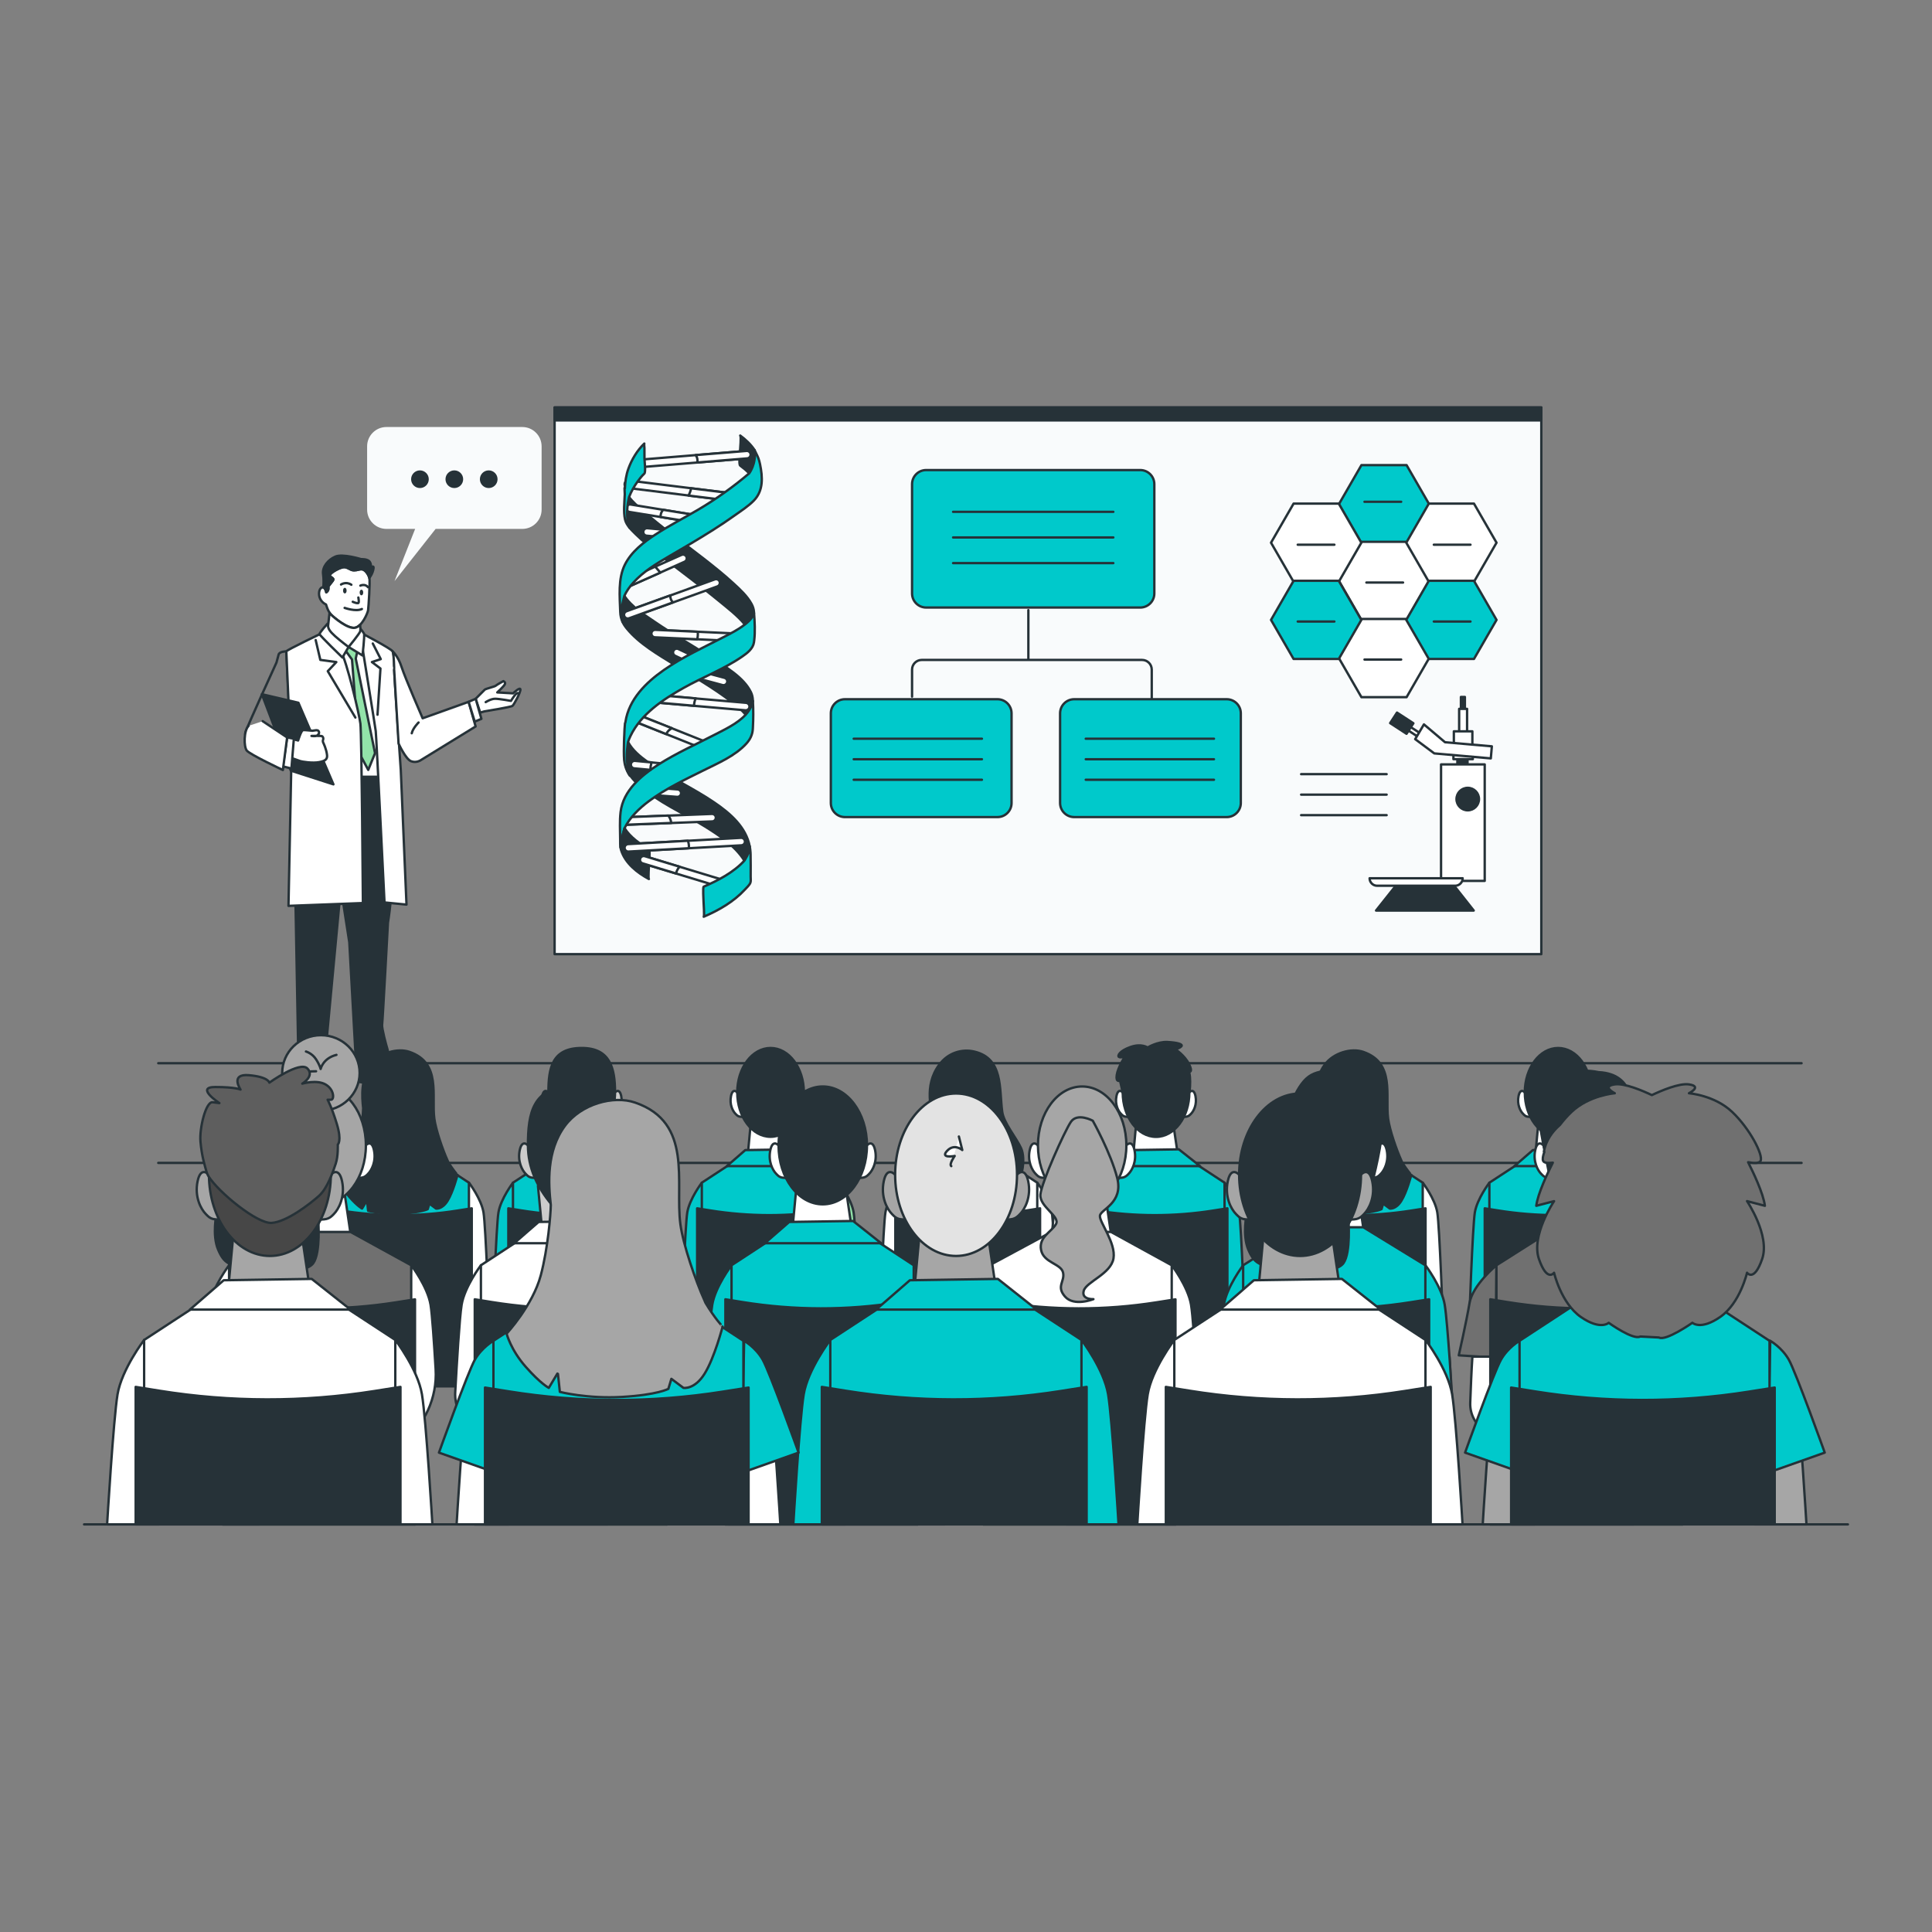 <?xml version="1.0" encoding="UTF-8"?> <svg xmlns="http://www.w3.org/2000/svg" xmlns:xlink="http://www.w3.org/1999/xlink" version="1.1" x="0px" y="0px" viewBox="0 0 500 500" style="enable-background:new 0 0 500 500;" xml:space="preserve"><rect x="0" y="0" width="500" height="500" fill="#808080" stroke="none"/> <style type="text/css"> .st0{fill:none;stroke:#263238;stroke-width:0.613;stroke-linecap:round;stroke-linejoin:round;stroke-miterlimit:10;} .st1{fill:#F9FBFC;stroke:#263238;stroke-width:0.613;stroke-linecap:round;stroke-linejoin:round;stroke-miterlimit:10;} .st2{fill:#263238;stroke:#263238;stroke-width:0.613;stroke-linecap:round;stroke-linejoin:round;stroke-miterlimit:10;} .st3{fill:#FFFFFF;stroke:#263238;stroke-width:0.613;stroke-linecap:round;stroke-linejoin:round;stroke-miterlimit:10;} .st4{fill:#00C9CB;stroke:#263238;stroke-width:0.613;stroke-linecap:round;stroke-linejoin:round;stroke-miterlimit:10;} .st5{fill:#92E3A9;stroke:#263238;stroke-width:0.613;stroke-linecap:round;stroke-linejoin:round;stroke-miterlimit:10;} .st6{fill:#263238;} .st7{fill:#F9FBFC;} .st8{fill:#CCCCCC;stroke:#263238;stroke-width:0.613;stroke-linecap:round;stroke-linejoin:round;stroke-miterlimit:10;} .st9{fill:#A6A6A6;stroke:#263238;stroke-width:0.613;stroke-linecap:round;stroke-linejoin:round;stroke-miterlimit:10;} .st10{fill:#707070;stroke:#263238;stroke-width:0.613;stroke-linecap:round;stroke-linejoin:round;stroke-miterlimit:10;} .st11{fill:#E3E3E3;stroke:#263238;stroke-width:0.613;stroke-linecap:round;stroke-linejoin:round;stroke-miterlimit:10;} .st12{fill:#474747;stroke:#263238;stroke-width:0.613;stroke-linecap:round;stroke-linejoin:round;stroke-miterlimit:10;} .st13{fill:#5E5E5E;stroke:#263238;stroke-width:0.613;stroke-linecap:round;stroke-linejoin:round;stroke-miterlimit:10;} </style> <g id="Layer_7"> </g> <g id="Background_Simple"> </g> <g id="Equipment"> </g> <g id="Device"> </g> <g id="Characters_2"> </g> <g id="Character_1"> </g> <g id="Bottles"> <g> <g> <line class="st0" x1="40.96" y1="275.16" x2="466.24" y2="275.16"></line> <line class="st0" x1="40.96" y1="300.96" x2="466.24" y2="300.96"></line> </g> <g> <rect x="143.53" y="105.45" class="st1" width="255.36" height="141.48"></rect> <rect x="143.53" y="105.45" class="st2" width="255.36" height="3.35"></rect> </g> <g> <g> <g> <g> <path class="st3" d="M184.88,194.88c-0.12,0-0.24-0.02-0.36-0.07l-20.35-8.11c-0.5-0.2-0.74-0.76-0.54-1.26 c0.2-0.5,0.76-0.74,1.26-0.54l20.35,8.11c0.5,0.2,0.74,0.76,0.54,1.26C185.64,194.65,185.27,194.88,184.88,194.88z"></path> </g> <path class="st3" d="M164.89,184.89c-0.5-0.2-1.06,0.04-1.26,0.54c-0.2,0.5,0.04,1.06,0.54,1.26l8.27,3.3 c0.31-0.78,0.86-1.24,1.47-1.51L164.89,184.89z"></path> </g> <g> <path class="st2" d="M193.89,122.5c0,0,1.88-2.47,1.4-6.01c-0.96-1.48-2.32-2.74-3.72-3.77c0.3,0.22-0.04,3.42-0.04,3.89 c0,0.54-0.4,3.56,0.04,3.89C192.4,121.11,193.19,121.77,193.89,122.5z"></path> <path class="st2" d="M194.33,179.12c-1.9-3.87-6.6-6.55-10.06-8.8c-4.91-3.2-10.01-6.09-14.85-9.4 c-2.5-1.71-6.05-3.91-7.84-6.74c0,0-1.08,3.78-0.69,5.77c0.07,0.33,0.14,0.67,0.22,1c0.28,0.6,0.65,1.16,1.12,1.73 c3.24,3.95,8.09,6.7,12.36,9.37c4.94,3.08,10.05,5.97,14.67,9.53c1.31,1.01,2.64,2.1,3.73,3.37c0.59-0.65,1.08-1.34,1.42-2.12 c0.17-0.37,0.24-0.75,0.35-1.14c0.03-0.1,0.06-0.18,0.09-0.25c0-0.1-0.01-0.2-0.02-0.3 C194.79,180.42,194.65,179.78,194.33,179.12z"></path> </g> <g> <g> <path class="st3" d="M193,183.82c-0.03,0-0.06,0-0.09,0l-23.74-2.06c-0.53-0.05-0.93-0.52-0.88-1.05 c0.05-0.53,0.52-0.93,1.05-0.88l23.74,2.06c0.53,0.05,0.93,0.52,0.88,1.05C193.92,183.44,193.5,183.82,193,183.82z"></path> </g> <path class="st3" d="M169.34,179.81c-0.54-0.04-1.01,0.35-1.05,0.88c-0.05,0.53,0.35,1.01,0.88,1.05l10.43,0.91 c0.06-0.83,0.23-1.45,0.44-1.91L169.34,179.81z"></path> </g> <g> <path class="st3" d="M187.25,177.33c-0.08,0-0.17-0.01-0.25-0.03l-7.67-2.06c-0.52-0.14-0.83-0.67-0.69-1.19 c0.14-0.52,0.67-0.82,1.19-0.69l7.67,2.06c0.52,0.14,0.83,0.67,0.69,1.19C188.07,177.04,187.67,177.33,187.25,177.33z"></path> </g> <g> <path class="st3" d="M180.46,172.32c-0.14,0-0.28-0.03-0.41-0.09l-5.31-2.51c-0.49-0.23-0.69-0.81-0.46-1.29 c0.23-0.49,0.81-0.69,1.29-0.46l5.31,2.51c0.49,0.23,0.69,0.81,0.46,1.29C181.17,172.11,180.82,172.32,180.46,172.32z"></path> </g> <path class="st2" d="M192.64,222.74c0,0,1.39-1.97,1.39-3.64c0-0.02,0-0.04,0-0.06c-0.97-4.99-4.98-8.5-9.18-11.36 c-5.56-3.79-11.77-6.54-17.23-10.48c-1.94-1.4-3.96-3.04-5.09-5.19c-0.04-0.07-0.07-0.14-0.11-0.21 c-0.22-0.45-0.36-0.91-0.52-1.38c-0.07-0.23-0.06-0.49-0.13-0.71c-0.03-0.1-0.06,0.38-0.09,1.12c-0.02,0.71-0.03,1.64-0.03,2.51 c-0.05,1.54-0.11,3.14,0.2,4.62c0.44,2.13,1.99,3.87,3.58,5.28c5.02,4.44,11.44,7.18,17.09,10.7 C185.93,216.06,190.33,218.95,192.64,222.74z"></path> <g> <path class="st3" d="M175.3,206.23c-0.03,0-0.05,0-0.08,0l-5.75-0.44c-0.54-0.04-0.94-0.51-0.89-1.04 c0.04-0.54,0.5-0.94,1.04-0.89l5.75,0.44c0.54,0.04,0.94,0.51,0.89,1.04C176.23,205.84,175.8,206.23,175.3,206.23z"></path> </g> <g> <path class="st3" d="M172.2,199.6c-0.03,0-0.06,0-0.09,0l-7.96-0.74c-0.53-0.05-0.93-0.52-0.88-1.06 c0.05-0.53,0.52-0.93,1.06-0.88l7.96,0.74c0.53,0.05,0.93,0.52,0.88,1.06C173.12,199.22,172.7,199.6,172.2,199.6z"></path> </g> <path class="st2" d="M195.13,158.38c-0.06-0.76-0.26-1.4-0.63-2.08c-1.12-2.05-2.97-3.75-4.67-5.31 c-2.42-2.23-4.99-4.28-7.58-6.31c-5.3-4.14-10.83-8.04-15.87-12.49c-1.21-1.07-2.59-2.22-3.59-3.57c0,0-1.09,4.28-0.03,7.48 c0.05,0.16,0.1,0.31,0.14,0.46c0.54,0.65,1.17,1.24,1.7,1.77c1.84,1.8,3.85,3.43,5.87,5.04c5.15,4.1,10.5,7.95,15.58,12.13 c2.21,1.82,4.78,3.77,6.71,6.11c0.06-0.04,0.12-0.09,0.18-0.14c0.61-0.48,1.22-1.02,1.64-1.68c0.17-0.28,0.28-0.56,0.42-0.85 c0.05-0.11,0.1-0.19,0.14-0.26C195.15,158.59,195.14,158.48,195.13,158.38z"></path> <g> <path class="st3" d="M161.88,152.11c-0.37,0-0.73-0.21-0.89-0.58c-0.22-0.49,0-1.06,0.49-1.28l14.89-6.64 c0.49-0.22,1.06,0,1.28,0.49s0,1.06-0.49,1.28l-14.89,6.64C162.15,152.08,162.01,152.11,161.88,152.11z"></path> <path class="st3" d="M169.57,146.65l-8.09,3.6c-0.49,0.22-0.71,0.79-0.49,1.28c0.16,0.36,0.52,0.58,0.89,0.58 c0.13,0,0.27-0.03,0.39-0.08l8.63-3.84L169.57,146.65z"></path> </g> <g> <g> <path class="st3" d="M191.96,165.97c-0.02,0-0.03,0-0.05,0l-22.41-1.03c-0.54-0.02-0.95-0.48-0.93-1.02 c0.02-0.54,0.48-0.95,1.02-0.93l22.41,1.03c0.54,0.02,0.95,0.48,0.93,1.02C192.91,165.57,192.48,165.97,191.96,165.97z"></path> </g> <path class="st3" d="M168.58,163.92c-0.02,0.54,0.39,0.99,0.93,1.02l10.93,0.5c0.17-0.63,0.19-1.31,0.14-1.94L169.59,163 C169.06,162.98,168.6,163.39,168.58,163.92z"></path> </g> <path class="st4" d="M195.15,158.69c-0.05,0.07-0.09,0.16-0.14,0.26c-0.14,0.29-0.24,0.57-0.42,0.85 c-0.42,0.66-1.03,1.19-1.64,1.68c-0.06,0.05-0.12,0.09-0.18,0.14c-1.71,1.33-3.7,2.34-5.62,3.32 c-5.19,2.68-10.53,5.11-15.34,8.46c-4.63,3.23-9.06,7.59-9.94,13.42c-0.09,0.6-0.12,0.01-0.14,0.62l-0.1,1.26 c0,0-0.31,5.55-0.1,7.96c0.21,2.41,1.47,4.09,1.47,4.09s-0.21-0.73-0.63-2.93c-0.42-2.2,0.16-5.81,0.16-5.81 c0.18-0.52,0.39-1.03,0.63-1.53c2.72-5.69,8.42-9.46,13.75-12.45c4.98-2.8,10.48-4.88,15.19-8.13c1.29-0.89,2.76-2,3.02-3.65 c0.03-0.17,0.05-0.35,0.07-0.52C195.46,163.48,195.32,160.91,195.15,158.69z"></path> <g> <g> <path class="st3" d="M161.73,213.46c-0.52,0-0.95-0.41-0.97-0.93c-0.02-0.54,0.4-0.99,0.93-1.01l22.56-0.88 c0.55-0.01,0.99,0.4,1.01,0.93c0.02,0.54-0.4,0.99-0.93,1.01l-22.56,0.88C161.76,213.46,161.74,213.46,161.73,213.46z"></path> </g> <path class="st3" d="M172.93,211.07l-11.24,0.44c-0.54,0.02-0.95,0.47-0.93,1.01c0.02,0.52,0.45,0.93,0.97,0.93 c0.01,0,0.03,0,0.04,0l11.96-0.47C173.58,212.01,173.27,211.42,172.93,211.07z"></path> </g> <path class="st4" d="M194.85,181.44c-0.03,0.07-0.05,0.15-0.09,0.25c-0.11,0.39-0.19,0.77-0.35,1.14 c-0.34,0.77-0.83,1.47-1.42,2.12c-2.11,2.31-5.48,3.86-8,5.17c-4.89,2.54-9.96,4.78-14.62,7.76c-4.41,2.83-9.1,6.72-9.76,12.27 c-0.28,2.35-0.12,4.8-0.11,7.15c0.01,0.68-0.02,1.32,0.07,1.97c0.39-2.88,1.06-4.93,1.06-4.93c1.36-2.82,3.84-5.17,6.28-6.99 c4.33-3.23,9.28-5.55,14.1-7.95c3.8-1.89,8.26-3.77,11.16-6.98c1-1.11,1.57-2.29,1.66-3.78c0.01-0.14,0.02-0.28,0.02-0.42 C194.97,185.99,194.98,183.67,194.85,181.44z"></path> <path class="st2" d="M160.74,220.01c1.07,3.42,4.17,5.85,7.19,7.48c-0.23-0.12,0.04-3.5,0.04-3.89c0-0.44,0.33-3.69-0.04-3.89 c-2.21-1.2-4.83-3.03-6.29-5.39c0,0-0.67,2.05-1.06,4.93C160.61,219.51,160.66,219.76,160.74,220.01z"></path> <path class="st3" d="M167.36,138.64l4.18,0.39c0.01-0.72,0.13-1.39,0.28-1.93l-4.28-0.4c-0.53-0.05-1.01,0.34-1.06,0.88 C166.43,138.12,166.82,138.6,167.36,138.64z"></path> <g> <g> <path class="st3" d="M192.41,129.99c-0.04,0-0.08,0-0.12-0.01l-29.79-3.69c-0.53-0.07-0.91-0.55-0.84-1.08 c0.07-0.53,0.55-0.91,1.08-0.85l29.79,3.69c0.53,0.07,0.91,0.55,0.85,1.08C193.31,129.63,192.89,129.99,192.41,129.99z"></path> </g> <path class="st3" d="M192.53,128.06l-13.68-1.69c-0.11,0.7-0.39,1.36-0.66,1.88l14.09,1.74c0.04,0.01,0.08,0.01,0.12,0.01 c0.48,0,0.9-0.36,0.96-0.85C193.44,128.61,193.06,128.12,192.53,128.06z"></path> </g> <g> <g> <path class="st3" d="M164.53,121c-0.5,0-0.93-0.38-0.97-0.89c-0.04-0.54,0.35-1,0.89-1.05l28.76-2.36 c0.53-0.05,1,0.35,1.05,0.89c0.04,0.54-0.35,1-0.89,1.05l-28.76,2.36C164.59,121,164.56,121,164.53,121z"></path> </g> <path class="st3" d="M193.21,116.7l-13.18,1.08c0.48,0.64,0.53,1.34,0.44,1.91l12.9-1.06c0.53-0.04,0.93-0.51,0.89-1.05 C194.22,117.05,193.75,116.65,193.21,116.7z"></path> </g> <g> <g> <path class="st3" d="M181.2,135.45c-0.05,0-0.1,0-0.16-0.01l-18.14-2.95c-0.53-0.09-0.89-0.59-0.8-1.12 c0.09-0.53,0.58-0.89,1.12-0.8l18.14,2.95c0.53,0.09,0.89,0.59,0.8,1.12C182.08,135.11,181.67,135.45,181.2,135.45z"></path> </g> <path class="st3" d="M181.35,133.52l-9.7-1.58c-0.57,0.56-0.71,1.27-0.71,1.85l10.1,1.64c0.05,0.01,0.11,0.01,0.16,0.01 c0.47,0,0.88-0.34,0.96-0.82C182.24,134.1,181.88,133.6,181.35,133.52z"></path> </g> <path class="st4" d="M165.02,124.61c0.52-0.72,1.08-1.43,1.73-2.04c0.42-0.4,0.04-3.29,0.04-3.89c0-0.92,0-1.83-0.01-2.75 c0-0.17-0.12-1.05-0.03-1.14c-1.83,1.75-3.25,4.11-4.11,6.48c-0.62,1.7-0.85,3.41-0.92,5.17c-0.11-0.55-0.12-0.07-0.03,1.45 c-0.07,2.11-0.38,4.53,0.07,6.56c0.17,0.76,0.62,1.47,1.15,2.12c-0.04-0.15-0.09-0.3-0.14-0.46c-1.07-3.2,0.03-7.48,0.03-7.48 C163.36,127.2,164.12,125.85,165.02,124.61z"></path> <g> <g> <path class="st3" d="M162.47,160.08c-0.4,0-0.77-0.25-0.91-0.64c-0.18-0.5,0.08-1.06,0.58-1.24l22.86-8.26 c0.5-0.18,1.06,0.08,1.24,0.58c0.18,0.5-0.08,1.06-0.58,1.24l-22.86,8.26C162.69,160.06,162.58,160.08,162.47,160.08z"></path> </g> <path class="st3" d="M173.47,154.1l-11.33,4.09c-0.5,0.18-0.77,0.74-0.58,1.24c0.14,0.4,0.52,0.64,0.91,0.64 c0.11,0,0.22-0.02,0.33-0.06l11.39-4.12C173.61,155.37,173.45,154.69,173.47,154.1z"></path> </g> <g> <g> <path class="st3" d="M189.46,230.42c-0.09,0-0.19-0.01-0.28-0.04l-22.86-6.93c-0.51-0.16-0.8-0.7-0.65-1.21 c0.16-0.51,0.7-0.8,1.21-0.65l22.86,6.93c0.51,0.16,0.8,0.7,0.65,1.21C190.26,230.15,189.87,230.42,189.46,230.42z"></path> </g> <path class="st3" d="M175.88,224.31l-9-2.73c-0.51-0.15-1.06,0.13-1.21,0.65c-0.16,0.51,0.13,1.06,0.65,1.21l8.62,2.61 C175.15,225.28,175.49,224.72,175.88,224.31z"></path> </g> <g> <g> <path class="st3" d="M162.62,220.39c-0.51,0-0.94-0.4-0.97-0.92c-0.03-0.54,0.38-0.99,0.92-1.02l29.2-1.62 c0.53-0.03,0.99,0.38,1.02,0.92c0.03,0.54-0.38,0.99-0.92,1.02l-29.2,1.62C162.65,220.39,162.63,220.39,162.62,220.39z"></path> </g> <path class="st3" d="M178.02,217.59l-15.46,0.86c-0.54,0.03-0.95,0.49-0.92,1.02c0.03,0.52,0.46,0.92,0.97,0.92 c0.02,0,0.04,0,0.05,0l15.63-0.87C178.33,218.66,178.21,218.04,178.02,217.59z"></path> </g> <path class="st3" d="M164.15,198.85l4.18,0.39c0.01-0.72,0.13-1.39,0.28-1.93l-4.28-0.4c-0.53-0.05-1.01,0.34-1.06,0.88 C163.22,198.33,163.62,198.81,164.15,198.85z"></path> <path class="st4" d="M194.25,221.14c0-0.16-0.01-0.32-0.02-0.48v-0.05c0,0,0,0,0,0c-0.03-0.54-0.1-1.07-0.2-1.58 c0,0.02,0,0.04,0,0.06c0,1.67-1.39,3.64-1.39,3.64c-2.78,3.06-6.96,5.21-10.52,6.74c-0.27,0.12-0.04,3.51-0.04,3.89 c0,0.37,0.27,3.79,0.04,3.89c3.92-1.68,7.75-3.88,10.67-7.04c0.44-0.48,1.17-1.14,1.41-1.76c0.17-0.45,0.06-1.11,0.07-1.59 C194.28,224.95,194.29,223.04,194.25,221.14z"></path> <path class="st4" d="M196.7,120.16c-0.11-0.54-0.25-1.05-0.41-1.51c-0.26-0.74-0.89-1.86-1-2.16c0.48,3.54-1.4,6.01-1.4,6.01 c-4.14,3.51-8.6,6.7-13.25,9.43c-3.65,2.15-7.44,4.08-10.99,6.39c-3.08,2.01-6.22,4.42-7.91,7.77 c-1.85,3.67-1.34,8.34-1.22,12.3c0.03,0.95,0.24,1.78,0.6,2.56c-0.08-0.33-0.15-0.66-0.22-1c-0.4-2,0.69-5.77,0.69-5.77 c0.59-1.25,1.4-2.39,2.33-3.41c2.57-2.84,5.94-4.89,9.23-6.8c3.83-2.23,7.66-4.45,11.4-6.83c1.87-1.19,3.71-2.41,5.51-3.7 c1.69-1.2,3.56-2.4,5.02-3.88C197.61,126.97,197.38,123.49,196.7,120.16z"></path> </g> <g> <path class="st4" d="M295.09,157.23h-55.4c-2.02,0-3.65-1.64-3.65-3.65v-28.28c0-2.02,1.64-3.65,3.65-3.65h55.4 c2.02,0,3.65,1.64,3.65,3.65v28.28C298.75,155.59,297.11,157.23,295.09,157.23z"></path> <line class="st0" x1="266.14" y1="157.9" x2="266.14" y2="170.57"></line> <path class="st0" d="M236.04,180.28v-6.99c0-1.38,1.12-2.5,2.5-2.5h57.03c1.38,0,2.5,1.12,2.5,2.5v8.01"></path> <path class="st4" d="M317.47,211.46H278c-2.02,0-3.65-1.64-3.65-3.65v-23.2c0-2.02,1.64-3.65,3.65-3.65h39.47 c2.02,0,3.65,1.64,3.65,3.65v23.2C321.12,209.83,319.48,211.46,317.47,211.46z"></path> <path class="st4" d="M258.14,211.46h-39.47c-2.02,0-3.65-1.64-3.65-3.65v-23.2c0-2.02,1.64-3.65,3.65-3.65h39.47 c2.02,0,3.65,1.64,3.65,3.65v23.2C261.8,209.83,260.16,211.46,258.14,211.46z"></path> <g> <line class="st0" x1="246.66" y1="132.46" x2="288.13" y2="132.46"></line> <line class="st0" x1="246.66" y1="139.09" x2="288.13" y2="139.09"></line> <line class="st0" x1="246.66" y1="145.73" x2="288.13" y2="145.73"></line> </g> <g> <line class="st0" x1="220.94" y1="191.18" x2="254.12" y2="191.18"></line> <line class="st0" x1="220.94" y1="196.49" x2="254.12" y2="196.49"></line> <line class="st0" x1="220.94" y1="201.8" x2="254.12" y2="201.8"></line> </g> <g> <line class="st0" x1="280.99" y1="191.18" x2="314.17" y2="191.18"></line> <line class="st0" x1="280.99" y1="196.49" x2="314.17" y2="196.49"></line> <line class="st0" x1="280.99" y1="201.8" x2="314.17" y2="201.8"></line> </g> </g> <polygon class="st4" points="364.02,120.37 352.34,120.37 346.5,130.49 352.34,140.61 364.02,140.61 369.86,130.49 "></polygon> <polygon class="st3" points="364.02,140.22 352.34,140.22 346.5,150.33 352.34,160.45 364.02,160.45 369.86,150.33 "></polygon> <polygon class="st3" points="364.02,160.19 352.34,160.19 346.5,170.31 352.34,180.43 364.02,180.43 369.86,170.31 "></polygon> <polygon class="st3" points="346.47,130.33 334.78,130.33 328.94,140.45 334.78,150.57 346.47,150.57 352.31,140.45 "></polygon> <polygon class="st4" points="346.47,150.31 334.78,150.31 328.94,160.43 334.78,170.54 346.47,170.54 352.31,160.43 "></polygon> <polygon class="st3" points="381.46,130.33 369.78,130.33 363.94,140.45 369.78,150.57 381.46,150.57 387.3,140.45 "></polygon> <polygon class="st4" points="381.46,150.31 369.78,150.31 363.94,160.43 369.78,170.54 381.46,170.54 387.3,160.43 "></polygon> <line class="st3" x1="353.13" y1="129.86" x2="362.62" y2="129.86"></line> <line class="st3" x1="353.13" y1="170.69" x2="362.62" y2="170.69"></line> <line class="st3" x1="335.85" y1="140.97" x2="345.34" y2="140.97"></line> <line class="st3" x1="371.07" y1="140.97" x2="380.56" y2="140.97"></line> <line class="st3" x1="335.85" y1="160.85" x2="345.34" y2="160.85"></line> <line class="st3" x1="371.07" y1="160.85" x2="380.56" y2="160.85"></line> <line class="st3" x1="353.62" y1="150.76" x2="363.11" y2="150.76"></line> <g> <rect x="377.17" y="195.78" transform="matrix(-1 -1.224647e-16 1.224647e-16 -1 756.964 394.532)" class="st2" width="2.63" height="2.97"></rect> <rect x="376.14" y="194.64" transform="matrix(-1 -1.224647e-16 1.224647e-16 -1 757.307 391.107)" class="st3" width="5.02" height="1.83"></rect> <rect x="372.95" y="197.84" transform="matrix(-1 -1.224647e-16 1.224647e-16 -1 757.192 425.811)" class="st3" width="11.3" height="30.14"></rect> <circle class="st2" cx="379.85" cy="206.8" r="2.91"></circle> <polygon class="st2" points="356.12,235.65 361.3,229.14 376.26,229.14 381.4,235.65 "></polygon> <path class="st3" d="M356.39,229.23h20.21c1.07,0,1.94-0.87,1.94-1.94l0,0h-24.09l0,0 C354.45,228.36,355.32,229.23,356.39,229.23z"></path> <g> <rect x="363.44" y="188.97" transform="matrix(-0.838 -0.546 0.546 -0.838 569.45 548.19)" class="st3" width="5.42" height="1.08"></rect> <rect x="360.31" y="185.58" transform="matrix(-0.838 -0.546 0.546 -0.838 564.622 542.149)" class="st2" width="5.06" height="3.25"></rect> </g> <rect x="378.08" y="180.37" transform="matrix(-1 -1.224647e-16 1.224647e-16 -1 757.193 364.052)" class="st2" width="1.03" height="3.31"></rect> <rect x="377.63" y="183.45" transform="matrix(-1 -1.224647e-16 1.224647e-16 -1 757.307 373.413)" class="st3" width="2.05" height="6.51"></rect> <rect x="376.26" y="189.28" transform="matrix(-1 -1.224647e-16 1.224647e-16 -1 757.307 382.317)" class="st3" width="4.79" height="3.77"></rect> <polygon class="st3" points="368.51,187.47 373.97,192.09 386.09,193.15 385.82,196.27 371.19,194.98 366.25,191.29 "></polygon> </g> <g> <line class="st0" x1="336.73" y1="200.35" x2="358.86" y2="200.35"></line> <line class="st0" x1="336.73" y1="205.65" x2="358.86" y2="205.65"></line> <line class="st0" x1="336.73" y1="210.96" x2="358.86" y2="210.96"></line> </g> </g> <g> <path class="st2" d="M76.44,231.52l0.82,44.91l6.57,0.14l4.38-46.83l2.19,14.1l1.78,32.17l8.76-0.96c0,0-0.41-2.74-0.68-3.56 c-0.27-0.82-1.51-5.47-1.37-6.29c0.14-0.82,1.51-26.43,1.51-26.43s1.37-7.94,0.96-15.47c-0.41-7.53-0.27-22.73-0.27-22.73 l-24.78-0.14L76.44,231.52z"></path> <path class="st2" d="M100.95,275.06l0.39,0.3l3.69,2.86c0,0,3.72,0.99,3.97,1.12c0.25,0.12,0.19,0.87,0.06,1.24 c-0.12,0.37-5.09,0.87-6.76,0.74c-1.68-0.12-3.66-1.05-4.28-1.18c-0.62-0.12-0.99-0.12-0.99-0.12l-0.31,0.56l-4.9-0.74l0.38-3.82 L100.95,275.06z"></path> <path class="st2" d="M77.27,276.43c0,0,0.09,4.27,0.34,4.77c0.25,0.5,2.42,1.86,4.16,1.92c1.74,0.06,3.04,0.12,3.47-0.37 c0.43-0.5,0.56-1.49,0.06-2.3c-0.5-0.81-1.46-3.89-1.46-3.89L77.27,276.43z"></path> <path class="st0" d="M74.1,168.58c0,0-1.76-0.03-2,0.84c-0.24,0.87-0.55,2.05-0.55,2.05s-7.46,16.32-8.01,17.97 c-0.55,1.65,1.86,2.04,3.12,2.36c1.26,0.32,4.41,0.16,4.41,0.16l3.78-8.12L74.1,168.58z"></path> <path class="st3" d="M92.39,201.03h7.04c0,0-0.73-25.24-2.02-28.89c-1.29-3.64-3.4-7.36-3.4-7.36l-10.11,0.65 c0,0,4.13,12.7,5.34,17.4c1.21,4.69,0.89,18.21,0.89,18.21H92.39z"></path> <polygon class="st5" points="89.4,168.34 91.1,170.68 92.98,194.92 95.3,199.25 97.06,194.92 92.07,170.44 92.55,168.18 90.12,165.59 "></polygon> <path class="st3" d="M93.68,166.88c0,0,3.4,21.04,3.56,22.33s2.27,44.34,2.27,44.34l5.69,0.56l-1.48-34.87 c0,0-1.78-25.41-1.7-25.89s0-4.05-0.4-4.77c-0.4-0.73-8.01-4.69-8.01-4.69L93.68,166.88z"></path> <path class="st3" d="M83.57,163.73c0,0-9.47,4.53-9.47,4.85c0,0.32,1.29,29.53,1.29,29.53l-0.73,36.33l19.26-0.73 c0,0-0.32-43.94-0.65-46.44c-0.32-2.51-3.48-16.02-5.1-18.85C86.56,165.59,83.57,163.73,83.57,163.73z"></path> <path class="st3" d="M90.21,167.44l-1.59,2.72c0,0-5.85-5.65-5.91-6.04c-0.07-0.39,2.04-2.69,2.04-2.69l8.21,0.92 c0,0,1.05,1.18,1.25,1.64c0.2,0.46-0.39,5.65-0.39,5.65L90.21,167.44z"></path> <g> <path class="st3" d="M84.44,153.29c0,0-0.27-1.53-1.09-1.26c-0.82,0.27-1.03,1.86-0.48,2.96c0.55,1.09,1.51,1.45,1.51,1.45 s0.45,1.77,1.32,2.64c0.87,0.87,4.26,3.66,6.12,3.39c1.86-0.27,3.34-3.83,3.44-4.54c0.11-0.71,0.55-7.38,0.33-8.37 c-0.22-0.98-1.15-2.19-1.91-2.24c-0.77-0.05-1.09,0.27-2.08,0.27c-0.98,0-1.59-0.87-2.62-0.82c-1.04,0.05-3.66,1.53-3.61,2.13 c0.05,0.6,1.31,0.66,0.77,1.37c-0.55,0.71-1.15,1.48-1.15,1.48s0.05,0.6-0.05,0.93C84.82,153.02,84.44,153.29,84.44,153.29z"></path> <path class="st2" d="M95.81,146.95c0,0,0.44-0.71-0.11-1.53c-0.55-0.82-2.24-0.71-2.24-0.71s-4.76-1.48-6.67-0.66 c-1.91,0.82-3.44,2.68-3.17,4.54c0.18,1.23,0.12,2.63,0.06,3.44c0.56,0.17,0.76,1.27,0.76,1.27s0.38-0.27,0.49-0.6 c0.11-0.33,0.05-0.93,0.05-0.93s0.6-0.77,1.15-1.48c0.55-0.71-0.71-0.77-0.77-1.37c-0.05-0.6,2.57-2.08,3.61-2.13 c1.04-0.05,1.64,0.82,2.62,0.82c0.98,0,1.31-0.33,2.08-0.27c0.77,0.05,1.69,1.26,1.91,2.24c0,0,0,0,0,0.01 c0.09-0.15,0.21-0.32,0.33-0.5c0.33-0.49,0.71-1.37,0.77-2.13C96.74,146.19,95.81,146.95,95.81,146.95z"></path> <path class="st3" d="M91.82,162.48c-1.86,0.27-5.25-2.52-6.12-3.39c-0.16-0.16-0.29-0.33-0.41-0.5 c-0.12,1.01-0.31,2.73-0.37,3.26c-0.08,0.76,0.45,1.59,1.81,2.8c1.36,1.21,3.48,2.8,3.48,2.8s2.87-3.48,3.02-4.08 c0.08-0.33,0.03-1.08-0.04-1.68C92.77,162.1,92.31,162.41,91.82,162.48z"></path> <path class="st0" d="M92.74,154.64c0,0,0.29,1.39-0.06,1.45c-0.35,0.06-0.99-0.17-1.39-0.35"></path> <path class="st0" d="M89.19,157.32c0,0,2.91,1.05,4.47,0.29"></path> <ellipse class="st6" cx="89.24" cy="152.85" rx="0.46" ry="0.73"></ellipse> <ellipse class="st6" cx="93.54" cy="153.34" rx="0.46" ry="0.73"></ellipse> <path class="st0" d="M88.26,151.27c0,0,1.28-0.87,2.67,0.06"></path> <path class="st0" d="M93.26,151.56c0,0,1.22-0.58,1.98,0.41"></path> </g> <polygon class="st2" points="67.77,179.66 75.26,199.44 86.29,202.99 77.23,181.87 "></polygon> <path class="st3" d="M77.15,191.64c0,0,0.79-2.6,1.26-2.68c0.47-0.08,2.13,0.16,2.44,0.16s1.42-0.39,1.65,0.16 c0.24,0.55-0.16,0.87-0.47,1.1c-0.32,0.24-1.42,0.08-1.42,0.08s2.52-0.08,2.76,0.08c0.24,0.16,0.39,0.55,0.24,0.95 c-0.16,0.39,0.08,0.79,0.08,0.79s0.79,1.58,0.95,3.15c0.1,1.02-0.39,1.5-2.05,1.81c-1.65,0.32-4.41-0.08-5.04-0.32 c-0.63-0.24-3.07-1.1-3.07-1.1l0.95-4.65L77.15,191.64z"></path> <polygon class="st3" points="76.05,191.17 75.42,198.89 73.21,198.34 74.31,190.85 "></polygon> <path class="st3" d="M64.33,187.86c-1.26,1.26-1.26,5.36-0.47,6.38c0.79,1.02,9.35,5.04,9.35,5.04l1.1-8.43l-6.33-4.21"></path> <g> <path class="st3" d="M123.1,180.84c0,0,2.13-2.13,2.36-2.36c0.24-0.24,2.6-0.79,2.84-1.02c0.24-0.24,1.97-1.18,1.97-1.18 s0.63,0.24,0.39,0.79c-0.24,0.55-1.97,2.13-1.97,2.13l4.1,0.24c0,0,1.81-1.73,1.89-1.02c0.08,0.71-1.65,3.94-2.05,4.26 c-0.39,0.32-7.25,1.42-7.25,1.42l-1.1,0.32L123.1,180.84z"></path> <path class="st0" d="M125.7,181.71c0,0,1.34-0.87,2.44-0.87c1.1,0,4.1,0.55,4.1,0.55s1.58-2.68,1.89-1.89"></path> </g> <path class="st3" d="M101.61,168.58c0,0,1.39,1.15,2.33,4.07c0.95,2.92,5.44,13.24,5.44,13.24l11.9-4.26l1.81,6.38l-14.11,8.67 c0,0-1.18,0.87-2.6,0.32c-1.42-0.55-3.23-4.57-3.23-4.57l-1.14-19.07C102.02,173.35,101.96,169.16,101.61,168.58z"></path> <path class="st3" d="M108.32,186.98c0,0-1.47,1.47-1.76,2.79"></path> <polygon class="st3" points="121.28,181.63 123.1,180.84 124.59,186.04 122.86,186.75 "></polygon> <polyline class="st3" points="81.7,165.65 82.9,170.78 87.04,171.34 84.83,173.7 91.97,185.7 "></polyline> <polyline class="st3" points="96.48,166.54 98.54,170.58 96.25,171.34 98.46,173.01 97.7,184.97 "></polyline> </g> <g> <path class="st7" d="M135.16,110.51h-35.15c-2.76,0-5,2.24-5,5v16.37c0,2.76,2.24,5,5,5h7.43l-5.34,13.51l10.64-13.51h22.43 c2.76,0,5-2.24,5-5v-16.37C140.16,112.74,137.92,110.51,135.16,110.51z"></path> <g> <path class="st2" d="M110.66,124.02c0-1.09-0.89-1.98-1.98-1.98c-1.09,0-1.98,0.89-1.98,1.98s0.89,1.98,1.98,1.98 C109.78,126,110.66,125.11,110.66,124.02z"></path> <circle class="st2" cx="117.58" cy="124.02" r="1.98"></circle> <circle class="st2" cx="126.48" cy="124.02" r="1.98"></circle> </g> </g> <g> <g> <polygon class="st3" points="246.26,292.92 245.54,297.61 255.45,297.61 254.73,292.92 "></polygon> <polygon class="st3" points="244.45,295.62 242.83,299.59 258.52,299.59 256.35,295.44 "></polygon> <path class="st3" d="M232.91,306.08c0,0-3.17,4.16-3.76,7.69s-1.47,28.58-1.47,28.58h7.36L232.91,306.08z"></path> <path class="st3" d="M268.45,306.08c0,0,3.17,4.16,3.76,7.69c0.59,3.53,1.47,28.58,1.47,28.58h-7.36L268.45,306.08z"></path> <polygon class="st3" points="258.52,299.59 242.83,299.59 232.91,306.08 232.91,342.35 268.44,342.35 268.44,306.08 "></polygon> </g> <path class="st2" d="M252.15,272.15c-3.19-0.75-6.78,0.29-9.06,3.37c-4.21,5.66-1.74,11.84-1.86,14.59 c-0.12,2.75-4.44,7.04-5.3,10.99c-0.87,3.95,3.83,9.2,7.94,10.47c6.05,1.88,14.07,0,17.46-2.75c3.39-2.75,4.17-8.92,2.93-11.66 c-1.25-2.75-4.5-6.53-4.89-9.45C258.57,281.76,259.69,273.92,252.15,272.15z"></path> <path class="st2" d="M269.17,358.79v-46.07l-3.69,0.58c-10.07,1.59-20.33,1.58-30.4-0.04l-3.37-0.54v46.07H269.17z"></path> </g> <g> <g> <g> <path class="st4" d="M181.63,306.08c0,0-3.17,4.16-3.76,7.69c-0.59,3.53-1.47,28.58-1.47,28.58h7.36L181.63,306.08z"></path> <path class="st5" d="M217.16,306.08c0,0,3.17,4.16,3.76,7.69c0.59,3.53,1.47,28.58,1.47,28.58h-7.36L217.16,306.08z"></path> <polygon class="st4" points="207.23,299.59 191.55,299.59 181.63,306.08 181.63,342.35 217.15,342.35 217.15,306.08 "></polygon> </g> <path class="st2" d="M217.88,358.79v-46.07l-3.69,0.58c-10.07,1.59-20.33,1.58-30.4-0.04l-3.37-0.54v46.07H217.88z"></path> </g> <g> <polygon class="st3" points="194.3,290.59 193.53,298.85 205.06,298.85 203.85,290.67 "></polygon> <polygon class="st4" points="192.88,297.64 188.11,301.79 210.81,301.79 205.33,297.45 "></polygon> <path class="st3" d="M190.8,282.71c0,0-1.14-1.29-1.61,0.91c-0.46,2.21,0.46,3.95,1.16,4.64l0.27,0.27 c0.28,0.28,0.64,0.45,1.03,0.48l0.9,0.07L190.8,282.71z"></path> <path class="st3" d="M208.01,282.71c0,0,1.14-1.29,1.61,0.91c0.46,2.21-0.46,3.95-1.16,4.64l-0.24,0.24 c-0.3,0.3-0.69,0.48-1.1,0.51l-0.86,0.07L208.01,282.71z"></path> <ellipse class="st2" cx="199.42" cy="282.71" rx="8.62" ry="11.49"></ellipse> </g> </g> <g> <g> <g> <path class="st4" d="M385.45,306.08c0,0-3.17,4.16-3.76,7.69c-0.59,3.53-1.47,28.58-1.47,28.58h7.36L385.45,306.08z"></path> <path class="st5" d="M420.99,306.08c0,0,3.17,4.16,3.76,7.69c0.59,3.53,1.47,28.58,1.47,28.58h-7.36L420.99,306.08z"></path> <polygon class="st4" points="411.06,299.59 395.37,299.59 385.45,306.08 385.45,342.35 420.97,342.35 420.97,306.08 "></polygon> </g> <path class="st2" d="M421.71,358.79v-46.07l-3.69,0.58c-10.07,1.59-20.33,1.58-30.4-0.04l-3.37-0.54v46.07H421.71z"></path> </g> <g> <polygon class="st3" points="398.13,290.59 397.35,298.85 408.88,298.85 407.68,290.67 "></polygon> <polygon class="st4" points="396.71,297.64 391.93,301.79 414.63,301.79 409.16,297.45 "></polygon> <path class="st3" d="M394.62,282.71c0,0-1.14-1.29-1.61,0.91c-0.46,2.21,0.46,3.95,1.16,4.64l0.27,0.27 c0.28,0.28,0.64,0.45,1.03,0.48l0.9,0.07L394.62,282.71z"></path> <path class="st3" d="M411.84,282.71c0,0,1.14-1.29,1.61,0.91c0.46,2.21-0.46,3.95-1.16,4.64l-0.24,0.24 c-0.3,0.3-0.69,0.48-1.1,0.51l-0.86,0.07L411.84,282.71z"></path> <ellipse class="st2" cx="403.24" cy="282.71" rx="8.62" ry="11.49"></ellipse> </g> </g> <g> <g> <g> <path class="st4" d="M132.76,306.08c0,0-3.17,4.16-3.76,7.69c-0.59,3.53-1.47,28.58-1.47,28.58h7.36L132.76,306.08z"></path> <path class="st5" d="M168.3,306.08c0,0,3.17,4.16,3.76,7.69c0.59,3.53,1.47,28.58,1.47,28.58h-7.36L168.3,306.08z"></path> <polygon class="st4" points="158.37,299.59 142.68,299.59 132.76,306.08 132.76,342.35 168.29,342.35 168.29,306.08 "></polygon> </g> <path class="st2" d="M169.02,358.79v-46.07l-3.69,0.58c-10.07,1.59-20.33,1.58-30.4-0.04l-3.37-0.54v46.07H169.02z"></path> </g> <g> <polygon class="st8" points="145.44,290.59 144.66,298.85 156.19,298.85 154.99,290.67 "></polygon> <polygon class="st5" points="144.02,297.64 139.24,301.79 161.95,301.79 156.47,297.45 "></polygon> <path class="st8" d="M141.94,282.71c0,0-1.14-1.29-1.61,0.91c-0.46,2.21,0.46,3.95,1.16,4.64l0.27,0.27 c0.28,0.28,0.64,0.45,1.03,0.48l0.9,0.07L141.94,282.71z"></path> <path class="st8" d="M159.15,282.71c0,0,1.14-1.29,1.61,0.91c0.46,2.21-0.46,3.95-1.16,4.64l-0.24,0.24 c-0.3,0.3-0.69,0.48-1.1,0.51l-0.86,0.07L159.15,282.71z"></path> <path class="st2" d="M146.46,294.13h8.19c2.69-3.25,4.52-7.05,4.52-11.42c0-6.35-1.31-11.49-8.62-11.49 c-7.67,0-8.62,5.14-8.62,11.49C141.94,287.08,143.77,290.88,146.46,294.13z"></path> </g> </g> <g> <g> <g> <g> <path class="st5" d="M281.39,306.08c0,0-3.17,4.16-3.76,7.69c-0.59,3.53-1.47,28.58-1.47,28.58h7.36L281.39,306.08z"></path> <path class="st4" d="M316.93,306.08c0,0,3.17,4.16,3.76,7.69s1.47,28.58,1.47,28.58h-7.36L316.93,306.08z"></path> <polygon class="st4" points="307,299.59 291.31,299.59 281.39,306.08 281.39,342.35 316.91,342.35 316.91,306.08 "></polygon> </g> <path class="st2" d="M317.65,358.79v-46.07l-3.69,0.58c-10.07,1.59-20.33,1.58-30.4-0.04l-3.37-0.54v46.07H317.65z"></path> </g> <g> <polygon class="st3" points="294.06,290.59 293.29,298.85 304.82,298.85 303.61,290.67 "></polygon> <polygon class="st4" points="292.64,297.64 287.87,301.79 310.57,301.79 305.09,297.45 "></polygon> <path class="st3" d="M290.56,282.71c0,0-1.14-1.29-1.61,0.91c-0.46,2.21,0.46,3.95,1.16,4.64l0.27,0.27 c0.28,0.28,0.64,0.45,1.03,0.48l0.9,0.07L290.56,282.71z"></path> <path class="st3" d="M307.77,282.71c0,0,1.14-1.29,1.61,0.91c0.46,2.21-0.46,3.95-1.16,4.64l-0.24,0.24 c-0.3,0.3-0.69,0.48-1.1,0.51l-0.86,0.07L307.77,282.71z"></path> </g> </g> <path class="st2" d="M307.71,275.37c-1.14-2.28-3.57-3.85-3.57-3.85s1-0.14,1.57-0.71c0.57-0.57-1-1-3.57-1.14 c-2.57-0.14-5.14,1.43-5.14,1.43l0.19,0.27c-0.11,0.02-0.21,0.04-0.31,0.05c0.08-0.21,0.12-0.32,0.12-0.32s-1.57-1.14-4.42-0.14 c-2.85,1-3.43,2.28-3,2.57c0.43,0.29,1.57-0.14,1.57-0.14s-1.86,2.85-2.14,4.85c-0.29,2,0.86,1.43,0.86,1.43l0.69,3.06 c0,6.35,3.86,11.49,8.62,11.49c4.76,0,8.62-5.14,8.62-11.49c0,0,0.2-0.92,0.2-2.78c0-1.86-0.29-2.57-0.29-2.57 S308.85,277.65,307.71,275.37z"></path> </g> <g> <g> <g> <polygon class="st3" points="346.02,292.92 345.3,297.61 355.22,297.61 354.49,292.92 "></polygon> <polygon class="st3" points="344.22,295.62 342.59,299.59 358.28,299.59 356.12,295.44 "></polygon> <path class="st3" d="M332.68,306.08c0,0-3.17,4.16-3.76,7.69c-0.59,3.53-1.47,28.58-1.47,28.58h7.36L332.68,306.08z"></path> <path class="st3" d="M368.21,306.08c0,0,3.17,4.16,3.76,7.69c0.59,3.53,1.47,28.58,1.47,28.58h-7.36L368.21,306.08z"></path> <polygon class="st4" points="358.28,299.59 342.59,299.59 332.68,306.08 332.68,342.35 368.2,342.35 368.2,306.08 "></polygon> </g> <path class="st2" d="M368.93,358.79v-46.07l-3.69,0.58c-10.07,1.59-20.33,1.58-30.4-0.04l-3.37-0.54v46.07H368.93z"></path> </g> <path class="st2" d="M362.81,300.68c-0.05-0.11-0.09-0.22-0.14-0.33c-1.25-2.75-3.04-7.93-3.43-10.85 c-0.78-5.94,1.86-14.42-6.42-17.27c-3.1-1.07-7.68,0.21-9.97,3.29c-2.67,3.6-2.36,8.27-2.02,11.27 c-0.01,1.33-0.42,6.23-1.43,9.99c-1.14,4.28-4.85,8.28-4.85,8.28s0.57,2.28,2.71,4.71c2.14,2.43,3.28,3,3.28,3l1.22-2.03 c0.03,0.02,0.05,0.03,0.08,0.05l0.27,2.56c0,0,3.85,1,8.85,0.71c5-0.29,6.57-1.14,6.57-1.14l0.43-1.43l1.71,1.28 c0,0,1.57,0.29,3-2c1.43-2.28,2.57-6.71,2.57-6.71S364.11,302.87,362.81,300.68z"></path> </g> <g> <g> <g> <polygon class="st3" points="99.18,292.92 98.46,297.61 108.37,297.61 107.65,292.92 "></polygon> <polygon class="st3" points="97.37,295.62 95.75,299.59 111.44,299.59 109.27,295.44 "></polygon> <path class="st3" d="M85.83,306.08c0,0-3.17,4.16-3.76,7.69c-0.59,3.53-1.47,28.58-1.47,28.58h7.36L85.83,306.08z"></path> <path class="st3" d="M121.37,306.08c0,0,3.17,4.16,3.76,7.69c0.59,3.53,1.47,28.58,1.47,28.58h-7.36L121.37,306.08z"></path> <polygon class="st4" points="111.44,299.59 95.75,299.59 85.83,306.08 85.83,342.35 121.36,342.35 121.36,306.08 "></polygon> </g> <path class="st2" d="M122.09,358.79v-46.07l-3.69,0.58c-10.07,1.59-20.33,1.58-30.4-0.04l-3.37-0.54v46.07H122.09z"></path> </g> <path class="st2" d="M115.97,300.68c-0.05-0.11-0.09-0.22-0.14-0.33c-1.25-2.75-3.04-7.93-3.43-10.85 c-0.78-5.94,1.86-14.42-6.42-17.27c-3.1-1.07-7.68,0.21-9.97,3.29c-2.67,3.6-2.36,8.27-2.02,11.27 c-0.01,1.33-0.42,6.23-1.43,9.99c-1.14,4.28-4.85,8.28-4.85,8.28s0.57,2.28,2.71,4.71c2.14,2.43,3.28,3,3.28,3l1.22-2.03 c0.03,0.02,0.06,0.03,0.08,0.05l0.27,2.56c0,0,3.85,1,8.85,0.71c5-0.29,6.57-1.14,6.57-1.14l0.43-1.43l1.71,1.28 c0,0,1.57,0.29,3-2c1.43-2.28,2.57-6.71,2.57-6.71S117.27,302.87,115.97,300.68z"></path> </g> <g> <g> <path class="st3" d="M256.09,327.45c0,0-4.21,5.52-4.99,10.21c-0.42,2.5-0.95,10.22-1.35,16.87c-0.41,6.82,2.22,13.47,7.2,18.16 l1.97,1.86L256.09,327.45z"></path> <path class="st3" d="M303.25,327.45c0,0,4.21,5.52,4.99,10.21c0.42,2.5,0.95,10.22,1.35,16.87c0.41,6.82-2.22,13.47-7.2,18.16 l-1.97,1.86L303.25,327.45z"></path> <polygon class="st3" points="273.27,308.39 272.24,319.35 287.54,319.35 285.94,308.5 "></polygon> <path class="st3" d="M268.62,296.43c0,0-1.51-1.72-2.13,1.21c-0.62,2.93,0.62,5.24,1.54,6.16l0.36,0.36 c0.37,0.37,0.85,0.59,1.37,0.63l1.2,0.09L268.62,296.43z"></path> <path class="st3" d="M291.47,296.43c0,0,1.51-1.72,2.13,1.21c0.62,2.93-0.62,5.24-1.54,6.16l-0.32,0.32 c-0.39,0.39-0.91,0.63-1.47,0.67l-1.15,0.09L291.47,296.43z"></path> <ellipse class="st9" cx="280.06" cy="296.43" rx="11.44" ry="15.25"></ellipse> <polygon class="st3" points="287.54,318.83 272.1,318.83 256.09,327.45 256.09,362.06 303.24,362.06 303.24,327.45 "></polygon> <path class="st9" d="M282.81,290.04c0,0-4.02-2.18-5.69,0.33c-1.67,2.51-7.53,15.56-7.86,18.74c-0.33,3.18,5.19,5.67,4.02,7.7 c-1.17,2.03-4.52,3.35-3.85,6.69c0.67,3.35,5.19,3.51,5.69,5.86c0.5,2.34-1.84,3.51,0.5,6.19c2.34,2.68,7.36,0.67,7.36,0.67 s-3.18,0.17-2.51-2.17c0.67-2.34,7.03-4.35,7.7-8.37c0.67-4.02-3.68-9.37-3.51-11.04c0.17-1.67,6.11-3.27,4.48-9.75 C287.49,298.4,282.81,290.04,282.81,290.04z"></path> </g> <path class="st2" d="M304.21,394.55v-58.28l-4.9,0.77c-13.37,2.11-26.98,2.09-40.34-0.06l-4.47-0.72v58.28H304.21z"></path> </g> <g> <g> <path class="st3" d="M59.28,327.45c0,0-4.21,5.52-4.99,10.21c-0.4,2.42-0.91,9.97-1.31,16.69c-0.44,7.41,2.83,14.55,8.72,19.06 l0.4,0.31L59.28,327.45z"></path> <path class="st3" d="M106.44,327.45c0,0,4.21,5.52,4.99,10.21c0.4,2.42,0.91,9.97,1.31,16.69c0.44,7.41-2.83,14.55-8.72,19.06 l-0.4,0.31L106.44,327.45z"></path> <polygon class="st3" points="76.46,308.39 75.43,319.35 90.73,319.35 89.13,308.5 "></polygon> <path class="st3" d="M71.81,296.43c0,0-1.51-1.72-2.13,1.21c-0.62,2.93,0.62,5.24,1.54,6.16l0.36,0.36 c0.37,0.37,0.85,0.59,1.37,0.63l1.2,0.09L71.81,296.43z"></path> <path class="st3" d="M94.65,296.43c0,0,1.51-1.72,2.13,1.21c0.62,2.93-0.62,5.24-1.54,6.16l-0.32,0.32 c-0.39,0.39-0.91,0.63-1.47,0.67l-1.15,0.09L94.65,296.43z"></path> <ellipse class="st9" cx="83.25" cy="296.43" rx="11.44" ry="15.25"></ellipse> <g> <ellipse class="st9" cx="83.05" cy="277.68" rx="10.02" ry="9.77"></ellipse> <path class="st0" d="M79.18,272.13c0,0,1.61,0.44,2.63,2.04c1.02,1.61,1.17,2.48,1.17,2.48s0.58-2.77,4.09-3.65"></path> <path class="st0" d="M77.57,277.97c0,0,0.88-0.73,4.23-0.73"></path> </g> <polygon class="st10" points="90.73,318.83 75.29,318.83 59.28,327.45 59.28,362.06 106.42,362.06 106.42,327.45 "></polygon> </g> <path class="st2" d="M107.4,394.55v-58.28l-4.9,0.77c-13.37,2.11-26.98,2.09-40.34-0.06l-4.47-0.72v58.28H107.4z"></path> </g> <g> <g> <g> <path class="st4" d="M189.32,327.45c0,0-4.21,5.52-4.99,10.21c-0.49,2.92-1.13,13.16-1.54,20.45 c-0.27,4.86,1.77,9.56,5.51,12.66l3.85,3.2L189.32,327.45z"></path> <path class="st5" d="M236.48,327.45c0,0,4.21,5.52,4.99,10.21c0.49,2.92,1.13,13.16,1.54,20.45c0.27,4.86-1.77,9.56-5.51,12.66 l-3.85,3.2L236.48,327.45z"></path> <polygon class="st4" points="223.3,318.83 202.48,318.83 189.32,327.45 189.32,362.06 236.47,362.06 236.47,327.45 "></polygon> </g> <path class="st2" d="M237.44,394.55v-58.28l-4.9,0.77c-13.37,2.11-26.98,2.09-40.34-0.06l-4.47-0.72v58.28H237.44z"></path> </g> <g> <polygon class="st3" points="206.14,306.88 205.11,317.84 220.41,317.84 218.82,307 "></polygon> <polygon class="st4" points="204.25,316.24 197.92,321.75 228.05,321.75 220.78,315.99 "></polygon> <path class="st3" d="M201.49,296.43c0,0-1.51-1.72-2.13,1.21c-0.62,2.93,0.62,5.24,1.54,6.16l0.36,0.36 c0.37,0.37,0.85,0.59,1.37,0.63l1.2,0.09L201.49,296.43z"></path> <path class="st3" d="M224.34,296.43c0,0,1.51-1.72,2.13,1.21c0.62,2.93-0.62,5.24-1.54,6.16l-0.32,0.32 c-0.39,0.39-0.91,0.63-1.47,0.67l-1.15,0.09L224.34,296.43z"></path> <ellipse class="st2" cx="212.93" cy="296.43" rx="11.44" ry="15.25"></ellipse> </g> </g> <g> <g> <g> <path class="st4" d="M214.88,346.78c0,0-5.8,7.61-6.88,14.07c-1.08,6.47-2.69,33.66-2.69,33.66h13.48L214.88,346.78z"></path> <path class="st4" d="M279.9,346.78c0,0,5.8,7.61,6.88,14.07c1.08,6.47,2.7,33.66,2.7,33.66H276L279.9,346.78z"></path> <polygon class="st4" points="261.73,334.9 233.03,334.9 214.88,346.78 214.88,394.5 279.88,394.5 279.88,346.78 "></polygon> </g> <path class="st2" d="M281.22,394.5v-35.57l-6.75,1.07c-18.43,2.91-37.2,2.88-55.62-0.08l-6.16-0.99v35.57H281.22z"></path> </g> <g> <polygon class="st9" points="238.07,318.43 236.65,333.54 257.75,333.54 255.54,318.58 "></polygon> <polygon class="st4" points="235.47,331.33 226.73,338.92 268.28,338.92 258.25,330.98 "></polygon> <path class="st9" d="M231.66,304.02c0,0-2.09-2.37-2.94,1.67c-0.85,4.04,0.85,7.22,2.12,8.5l0.49,0.49 c0.51,0.51,1.18,0.82,1.89,0.87l1.65,0.13L231.66,304.02z"></path> <path class="st9" d="M263.16,304.02c0,0,2.09-2.37,2.94,1.67c0.85,4.04-0.85,7.22-2.12,8.5l-0.44,0.44 c-0.54,0.54-1.26,0.87-2.02,0.93l-1.58,0.12L263.16,304.02z"></path> <ellipse class="st11" cx="247.43" cy="304.02" rx="15.77" ry="21.02"></ellipse> <path class="st3" d="M248.16,294.13l0.88,3.5c0,0-2.05-1.82-3.94,0.22c-1.89,2.04,1.97,1.31,1.97,1.31s-1.53,2.19-0.88,2.63"></path> </g> </g> <g> <g> <g> <path class="st3" d="M124.46,327.45c0,0-4.21,5.52-4.99,10.21c-0.54,3.23-1.26,15.39-1.66,22.66 c-0.19,3.49,1.39,6.83,4.21,8.89l5.27,3.86L124.46,327.45z"></path> <path class="st3" d="M171.63,327.45c0,0,4.21,5.52,4.99,10.21c0.54,3.23,1.26,15.39,1.66,22.66c0.19,3.49-1.39,6.83-4.21,8.89 l-5.27,3.86L171.63,327.45z"></path> <polygon class="st3" points="158.45,318.83 137.62,318.83 124.46,327.45 124.46,362.06 171.61,362.06 171.61,327.45 "></polygon> </g> <path class="st2" d="M172.58,394.55v-58.28l-4.9,0.77c-13.37,2.11-26.98,2.09-40.34-0.06l-4.47-0.72v58.28H172.58z"></path> </g> <g> <polygon class="st8" points="139.22,306.88 140.26,317.84 155.56,317.84 155.62,307 "></polygon> <polygon class="st3" points="139.4,316.24 133.06,321.75 163.19,321.75 155.92,315.99 "></polygon> <path class="st8" d="M136.64,296.43c0,0-1.51-1.72-2.13,1.21c-0.62,2.93,0.62,5.24,1.54,6.16l0.36,0.36 c0.37,0.37,0.85,0.59,1.37,0.63l1.2,0.09L136.64,296.43z"></path> <path class="st8" d="M159.48,296.43c0,0,1.51-1.72,2.13,1.21c0.62,2.93-0.62,5.24-1.54,6.16l-0.32,0.32 c-0.39,0.39-0.91,0.63-1.47,0.67l-1.15,0.09L159.48,296.43z"></path> <path class="st2" d="M142.64,311.59h10.87c3.58-4.31,6-9.35,6-15.15c0-8.42-1.74-15.25-11.44-15.25 c-10.18,0-11.44,6.83-11.44,15.25C136.64,302.23,139.06,307.27,142.64,311.59z"></path> </g> </g> <g> <g> <g> <g> <path class="st4" d="M321.73,327.45c0,0-4.21,5.52-4.99,10.21c-0.78,4.69-1.95,24.42-1.95,24.42h9.77L321.73,327.45z"></path> <path class="st3" d="M323.67,361.75h-8.15c-0.02,0.33-0.05,0.64-0.07,0.93c-0.26,3.42,1.64,6.64,4.77,8.07l4.35,1.98 L323.67,361.75z"></path> <path class="st3" d="M375.12,351.09h-8.15l-0.9,21.64l4.82-2.19c3.01-1.37,4.9-4.42,4.79-7.73 C375.54,359.06,375.35,354.22,375.12,351.09z"></path> <path class="st4" d="M368.9,327.45c0,0,4.21,5.52,4.99,10.21c0.78,4.69,1.95,24.42,1.95,24.42h-9.77L368.9,327.45z"></path> <g> <polygon class="st3" points="338.56,306.88 337.53,317.84 352.83,317.84 351.23,307 "></polygon> <path class="st3" d="M333.91,296.43c0,0-1.51-1.72-2.13,1.21c-0.62,2.93,0.62,5.24,1.54,6.16l0.36,0.36 c0.37,0.37,0.85,0.59,1.37,0.63l1.2,0.09L333.91,296.43z"></path> <path class="st3" d="M356.75,296.43c0,0,1.51-1.72,2.13,1.21c0.62,2.93-0.62,5.24-1.54,6.16l-0.32,0.32 c-0.39,0.39-0.91,0.63-1.47,0.67l-1.15,0.09L356.75,296.43z"></path> <path class="st2" d="M348.21,277.48c0,0-6.05-1.4-9.54,1.16c-3.49,2.56-6.05,10.23-5.58,13.26 c0.47,3.02,3.02,15.58,3.02,15.58l-2.09,0.47c0,0,0.7,0.93,2.79,1.86s3.5,1.1,3.5,1.1s0.98,1.75,4.7,1.99 c3.72,0.23,4.65-1.32,4.65-1.32s0.33,0.81,3.12-0.12c2.79-0.93,3.07-1.45,3.07-1.45l1.45-2.53l-2.17-1.45 c0,0,3.08-11.34,2.38-15.29C356.81,286.79,357.74,277.95,348.21,277.48z"></path> </g> <polygon class="st4" points="352.83,317.61 337.26,317.61 321.73,327.45 321.73,362.06 368.88,362.06 368.88,327.45 "></polygon> </g> <path class="st2" d="M369.86,387.28v-51.02l-4.9,0.77c-13.37,2.11-26.98,2.09-40.34-0.06l-4.47-0.72v51.02H369.86z"></path> </g> </g> </g> <g> <g> <g> <g> <path class="st10" d="M387.28,327.45c0,0-6.19,5.11-6.97,9.8c-0.78,4.69-2.78,13.51-2.78,13.51l9.54,0.6L387.28,327.45z"></path> <path class="st3" d="M389.21,351.09h-8.15c-0.23,3.27-0.44,8.28-0.57,11.97c-0.1,2.96,1.4,5.75,3.93,7.29l5.69,3.47 L389.21,351.09z"></path> <path class="st10" d="M434.44,327.45c0,0,6.5,6.7,7.28,11.39c0.78,4.69,2.19,11.92,2.19,11.92h-9.54L434.44,327.45z"></path> <path class="st3" d="M440.66,351.09h-8.15l-0.9,22.33l5.25-2.77c2.78-1.47,4.47-4.4,4.36-7.54 C441.09,359.33,440.89,354.31,440.66,351.09z"></path> <g> <polygon class="st3" points="404.1,306.88 403.07,317.84 418.37,317.84 416.77,307 "></polygon> <path class="st3" d="M399.45,296.43c0,0-1.51-1.72-2.13,1.21c-0.62,2.93,0.62,5.24,1.54,6.16l0.36,0.36 c0.37,0.37,0.85,0.59,1.37,0.63l1.2,0.09L399.45,296.43z"></path> <path class="st3" d="M422.29,296.43c0,0,1.51-1.72,2.13,1.21c0.62,2.93-0.62,5.24-1.54,6.16l-0.32,0.32 c-0.39,0.39-0.91,0.63-1.47,0.67l-1.15,0.09L422.29,296.43z"></path> <path class="st2" d="M413.75,277.48c0,0-6.05-1.4-9.54,1.16c-3.49,2.56-6.05,10.23-5.58,13.26 c0.47,3.02,3.02,15.58,3.02,15.58l-2.09,0.47c0,0,0.7,0.93,2.79,1.86c2.09,0.93,3.5,1.1,3.5,1.1s0.98,1.75,4.7,1.99 c3.72,0.23,4.65-1.32,4.65-1.32s0.33,0.81,3.12-0.12c2.79-0.93,3.07-1.45,3.07-1.45l1.45-2.53l-2.17-1.45 c0,0,3.08-11.34,2.38-15.29C422.35,286.79,423.28,277.95,413.75,277.48z"></path> </g> <polygon class="st10" points="418.37,317.61 402.8,317.61 387.28,327.45 387.28,362.06 434.42,362.06 434.42,327.45 "></polygon> </g> <path class="st2" d="M435.4,394.55v-58.28l-4.9,0.77c-13.37,2.11-26.98,2.09-40.34-0.06l-4.47-0.72v58.28H435.4z"></path> </g> </g> </g> <g> <g> <g> <polygon class="st3" points="152,323.03 150.69,331.57 168.75,331.57 167.43,323.03 "></polygon> <polygon class="st3" points="148.72,327.96 145.76,335.18 174.33,335.18 170.39,327.63 "></polygon> <path class="st3" d="M127.7,347c0,0-5.77,7.57-6.85,14.01c-1.07,6.44-2.68,33.5-2.68,33.5h13.41L127.7,347z"></path> <path class="st4" d="M127.7,347c0,0-2.97,1.68-4.79,4.86c-1.82,3.18-9.31,24.08-9.31,24.08l14.76,5.22L127.7,347z"></path> <path class="st3" d="M192.42,347c0,0,5.77,7.57,6.85,14.01c1.07,6.44,2.68,33.5,2.68,33.5h-13.41L192.42,347z"></path> <path class="st4" d="M192.58,347c0,0,2.97,1.68,4.79,4.86c1.82,3.18,9.31,24.08,9.31,24.08l-14.76,5.22L192.58,347z"></path> <polygon class="st4" points="174.33,335.18 145.76,335.18 127.7,347 127.7,394.5 192.39,394.5 192.39,347 "></polygon> </g> <path class="st2" d="M193.73,394.5v-35.4l-6.72,1.06c-18.34,2.9-37.02,2.87-55.36-0.08l-6.13-0.98v35.4H193.73z"></path> </g> <path class="st9" d="M182.58,337.17c-0.09-0.2-0.17-0.41-0.26-0.61c-2.27-5-5.54-14.44-6.24-19.76 c-1.42-10.82,3.38-26.26-11.7-31.45c-5.64-1.95-13.99,0.38-18.15,5.99c-4.87,6.56-4.3,15.06-3.68,20.52 c-0.03,2.43-0.77,11.34-2.6,18.2c-2.08,7.8-8.84,15.08-8.84,15.08s1.04,4.16,4.94,8.58c3.9,4.42,5.98,5.46,5.98,5.46l2.22-3.7 c0.05,0.03,0.1,0.06,0.15,0.09l0.49,4.65c0,0,7.02,1.82,16.12,1.3c9.1-0.52,11.96-2.08,11.96-2.08l0.78-2.6l3.12,2.34 c0,0,2.86,0.52,5.46-3.64c2.6-4.16,4.68-12.22,4.68-12.22S184.94,341.16,182.58,337.17z"></path> </g> <g> <g> <g> <path class="st3" d="M303.91,346.78c0,0-5.8,7.61-6.88,14.07c-1.08,6.47-2.7,33.66-2.7,33.66h13.48L303.91,346.78z"></path> <path class="st3" d="M368.93,346.78c0,0,5.8,7.61,6.88,14.07c1.08,6.47,2.69,33.66,2.69,33.66h-13.48L368.93,346.78z"></path> <polygon class="st3" points="350.76,334.9 322.06,334.9 303.91,346.78 303.91,394.5 368.91,394.5 368.91,346.78 "></polygon> </g> <path class="st2" d="M370.26,394.5v-35.57L363.5,360c-18.43,2.91-37.2,2.88-55.62-0.08l-6.16-0.99v35.57H370.26z"></path> </g> <g> <path class="st2" d="M322.65,314.08c0,0-1.18,5.52,0.39,9.27c1.58,3.75,2.96,4.14,8.28,5.13c5.33,0.99,14.4,1.18,16.37-1.58 c1.97-2.76,1.27-11.24,1.27-11.24L322.65,314.08z"></path> <polygon class="st9" points="327.1,318.43 325.69,333.54 346.78,333.54 344.58,318.58 "></polygon> <polygon class="st3" points="324.5,331.33 315.76,338.92 357.31,338.92 347.28,330.98 "></polygon> <path class="st9" d="M320.69,304.02c0,0-2.09-2.37-2.94,1.67c-0.85,4.04,0.85,7.22,2.12,8.5l0.49,0.49 c0.51,0.51,1.18,0.82,1.89,0.87l1.65,0.13L320.69,304.02z"></path> <path class="st9" d="M352.19,304.02c0,0,2.09-2.37,2.94,1.67c0.85,4.04-0.85,7.22-2.12,8.5l-0.44,0.44 c-0.54,0.54-1.26,0.87-2.02,0.93l-1.58,0.12L352.19,304.02z"></path> <ellipse class="st2" cx="336.46" cy="304.02" rx="15.77" ry="21.02"></ellipse> </g> </g> <g> <g> <g> <path class="st3" d="M37.3,346.78c0,0-5.8,7.61-6.88,14.07c-1.08,6.47-2.7,33.66-2.7,33.66H41.2L37.3,346.78z"></path> <path class="st3" d="M102.32,346.78c0,0,5.8,7.61,6.88,14.07c1.08,6.47,2.7,33.66,2.7,33.66H98.42L102.32,346.78z"></path> <polygon class="st3" points="84.15,334.9 55.45,334.9 37.3,346.78 37.3,394.5 102.3,394.5 102.3,346.78 "></polygon> </g> <path class="st2" d="M103.64,394.5v-35.57L96.89,360c-18.43,2.91-37.2,2.88-55.62-0.08l-6.16-0.99v35.57H103.64z"></path> </g> <g> <path class="st2" d="M56.04,314.08c0,0-1.18,5.52,0.39,9.27c1.58,3.75,2.96,4.14,8.28,5.13c5.33,0.99,14.4,1.18,16.37-1.58 c1.97-2.76,1.27-11.24,1.27-11.24L56.04,314.08z"></path> <polygon class="st9" points="60.49,318.43 59.07,333.54 80.17,333.54 77.96,318.58 "></polygon> <polygon class="st3" points="57.89,331.33 49.15,338.92 90.7,338.92 80.67,330.98 "></polygon> <path class="st9" d="M54.08,304.02c0,0-2.09-2.37-2.94,1.67c-0.85,4.04,0.85,7.22,2.12,8.5l0.49,0.49 c0.51,0.51,1.18,0.82,1.89,0.87l1.65,0.13L54.08,304.02z"></path> <path class="st9" d="M85.58,304.02c0,0,2.09-2.37,2.94,1.67c0.85,4.04-0.85,7.22-2.12,8.5l-0.44,0.44 c-0.54,0.54-1.26,0.87-2.02,0.93l-1.58,0.12L85.58,304.02z"></path> <ellipse class="st12" cx="69.85" cy="304.02" rx="15.77" ry="21.02"></ellipse> <path class="st13" d="M53.98,304.46c-0.24-0.37-0.41-0.78-0.53-1.2c-0.48-1.71-1.24-4.06-1.57-7.84 c-0.3-3.45,1.4-10.38,3.15-10.16c1.75,0.22,1.75,0.22,1.75,0.22s-6.35-4.16-1.09-4.16c5.25,0,6.56,0.66,6.56,0.66 s-2.84-4.16,2.19-3.72c5.03,0.44,5.27,1.93,5.27,1.93s7.86-5.65,9.83-3.68c1.97,1.97-1.31,3.94-1.31,3.94s3.75-1.11,6.03,0.21 c2.28,1.32,2.28,3.95,1.41,3.95c-0.88,0-0.88,0-0.88,0s1.09,1.97,2.41,6.35c1.31,4.38,0.22,5.25,0.22,5.25s0.13,2.97-0.53,4.94 c-0.66,1.97-2.13,6.35-4.32,8.32c-2.19,1.97-8.38,6.8-12.31,7.02C66.5,316.69,56.63,308.62,53.98,304.46z"></path> </g> </g> <g> <g> <g> <g> <polygon class="st3" points="417.56,323.03 416.25,331.57 434.31,331.57 432.99,323.03 "></polygon> <polygon class="st3" points="414.28,327.96 411.32,335.18 439.89,335.18 435.95,327.63 "></polygon> <path class="st9" d="M393.26,347c0,0-5.77,7.57-6.85,14.01c-1.07,6.44-2.68,33.5-2.68,33.5h13.41L393.26,347z"></path> <path class="st4" d="M393.26,347c0,0-2.97,1.68-4.79,4.86c-1.82,3.18-9.31,24.08-9.31,24.08l14.76,5.22L393.26,347z"></path> <path class="st9" d="M457.98,347c0,0,5.77,7.57,6.85,14.01c1.07,6.44,2.68,33.5,2.68,33.5h-13.41L457.98,347z"></path> <path class="st4" d="M458.14,347c0,0,2.97,1.68,4.79,4.86c1.82,3.18,9.31,24.08,9.31,24.08l-14.76,5.22L458.14,347z"></path> <polygon class="st4" points="439.89,335.18 411.32,335.18 393.26,347 393.26,394.5 457.95,394.5 457.95,347 "></polygon> </g> <path class="st2" d="M459.29,394.5v-35.4l-6.72,1.06c-18.34,2.9-37.02,2.87-55.36-0.08l-6.13-0.98v35.4H459.29z"></path> </g> </g> <path class="st10" d="M456.75,312.06c-0.38-3.2-3.12-8.88-4.34-11.28c1.49,0.27,2.89,0.32,3.22-0.33 c0.76-1.52-2.79-8.38-7.36-12.7c-4.57-4.32-11.17-4.82-11.17-4.82s3.55-1.78,0-2.29c-2.55-0.36-7.17,1.62-9.6,2.77 c-2.42-1.15-7.05-3.13-9.6-2.77c-3.55,0.51,0,2.29,0,2.29s-6.6,0.51-11.17,4.82c-1.08,1.02-2.1,2.18-3.02,3.38 c-2.05,1.78-3.6,4.03-4.16,6.89l0.13,0.07c-0.39,1.08-0.52,1.93-0.31,2.36c0.27,0.55,1.3,0.6,2.5,0.44 c-1.24,2.46-3.91,8.02-4.28,11.17l4.6-1.2c0,0-6.02,8.89-3.91,14.98c2.11,6.09,3.91,3.55,3.91,3.55s1.81,7.87,6.92,11.43 c5.12,3.55,7.22,1.52,7.22,1.52s6.36,4.57,8.17,3.55l4.82,0.25c1.81,1.02,8.67-3.81,8.67-3.81s2.11,2.03,7.22-1.52 c5.12-3.55,6.92-11.43,6.92-11.43s1.81,2.54,3.91-3.55c2.11-6.09-3.91-14.98-3.91-14.98L456.75,312.06z"></path> </g> <line class="st0" x1="21.76" y1="394.51" x2="478.24" y2="394.51"></line> </g> </g> </svg> 